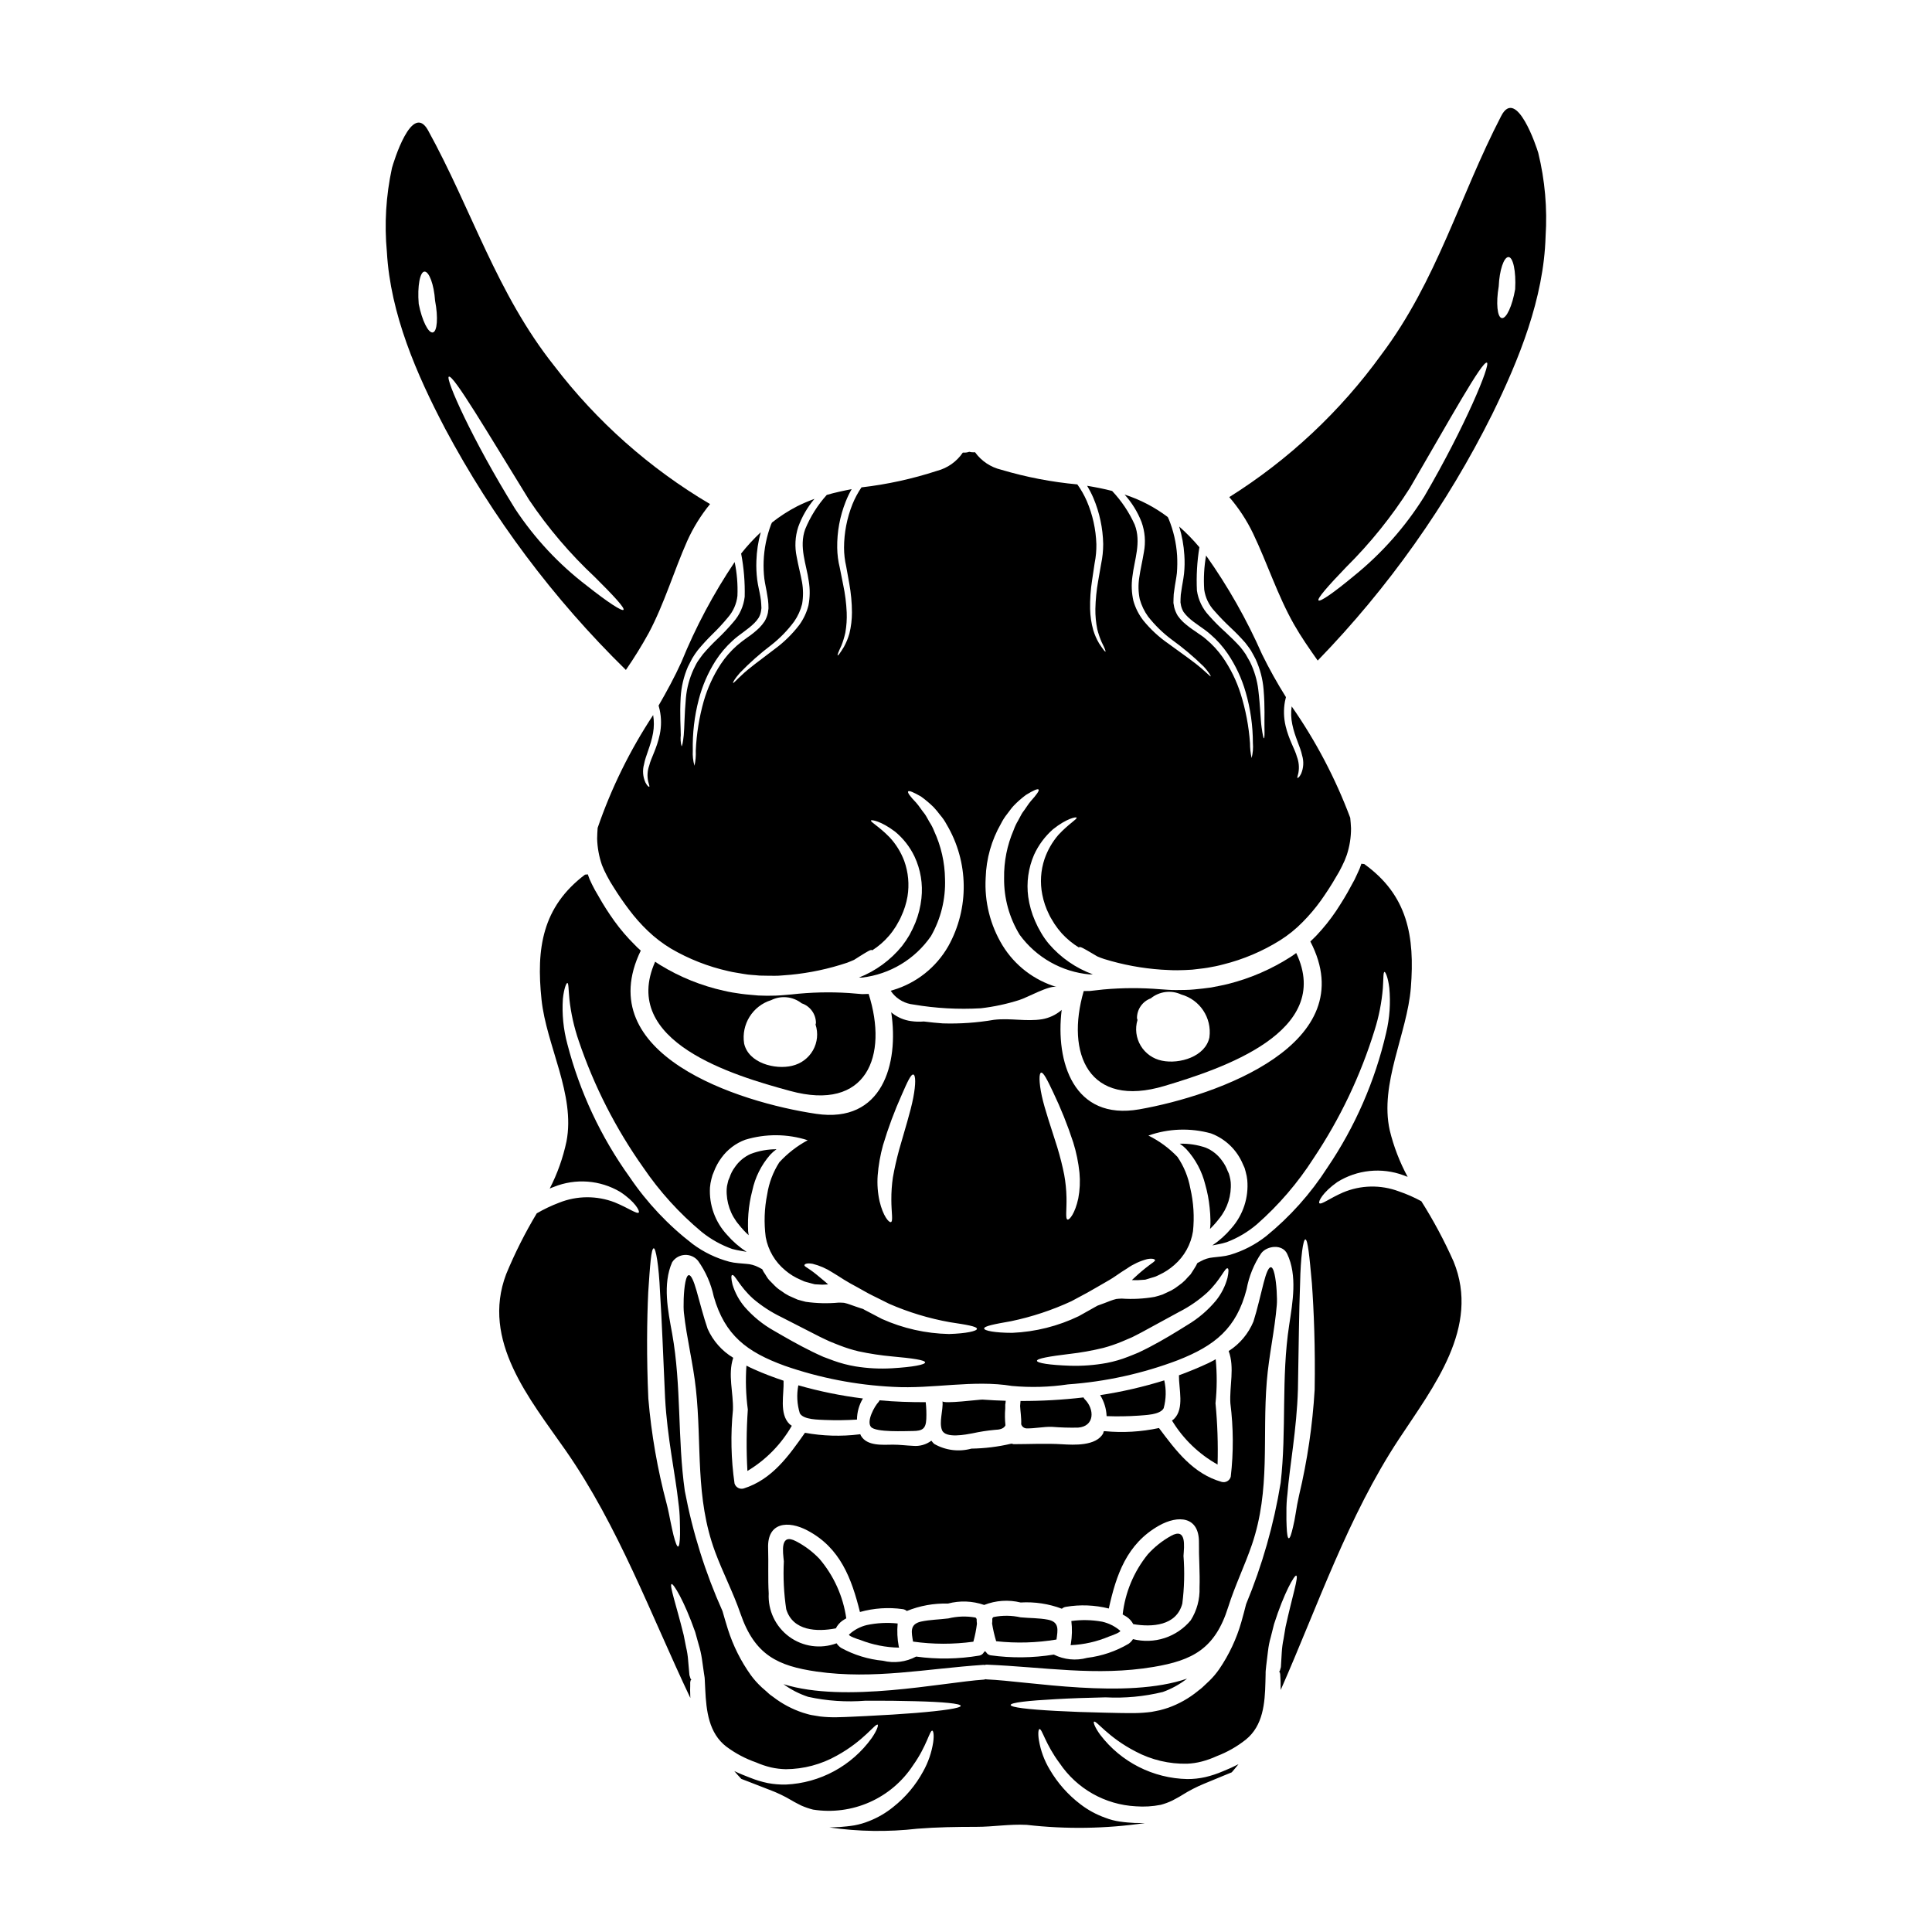 <?xml version="1.0" encoding="UTF-8"?>
<!-- Uploaded to: SVG Repo, www.svgrepo.com, Generator: SVG Repo Mixer Tools -->
<svg fill="#000000" width="800px" height="800px" version="1.1" viewBox="144 144 512 512" xmlns="http://www.w3.org/2000/svg">
 <g>
  <path d="m401.79 523.83c1.887-0.41 3.801-0.711 5.723-0.891 1.473-0.051 2.496-0.316 2.941-1.207v-0.004c-0.16-1.488-0.18-2.992-0.051-4.484v-1.023c0.008-0.152 0.035-0.305 0.078-0.449 0-0.156 0.027-0.316 0.027-0.418 0-0.102 0.023-0.078 0.023-0.133-2.07-0.051-4.121-0.18-6.168-0.316-0.602-0.051-10.5 1.234-10.578 0.422 0.184 2.418-0.973 5.539-0.156 7.641 0.891 2.336 6.43 1.18 8.16 0.863z"/>
  <path d="m414.63 521.44c0.191 0.641 0.773 1.086 1.445 1.102 2.254 0.027 4.465-0.473 6.668-0.418 2.312 0.188 4.637 0.258 6.957 0.207 4.356-0.316 4.488-4.805 1.73-7.562v0.004c-0.121-0.129-0.219-0.281-0.285-0.445-5.551 0.652-11.137 0.965-16.723 0.945 0 0.023 0.023 0.051 0.023 0.078-0.023 0.289-0.051 0.758-0.102 1.23 0.047 1.316 0.363 3.125 0.285 4.859z"/>
  <path d="m445.74 519.16c1.551-0.156 5.699-0.156 6.644-1.969 0.66-2.406 0.715-4.941 0.156-7.379-5.555 1.734-11.234 3.039-16.988 3.914 1.043 1.676 1.633 3.594 1.711 5.566 2.824 0.102 5.656 0.059 8.477-0.133z"/>
  <path d="m342.07 533.82c4.883-2.918 8.934-7.039 11.762-11.973-0.184-0.156-0.395-0.266-0.578-0.422-2.832-2.731-1.445-7.926-1.602-11.523-2.648-0.895-5.25-1.867-7.769-2.992-0.656-0.293-1.367-0.633-2.074-1v0.004c-0.27 3.879-0.145 7.773 0.371 11.629-0.379 5.418-0.414 10.855-0.109 16.277z"/>
  <path d="m368.95 407.16c-5.035-0.32-10.086-0.199-15.098 0.367-1.418 0.105-2.754 0.266-4.254 0.32s-3.098 0.051-4.621-0.027c-1.523-0.156-3.043-0.234-4.566-0.449-1.523-0.211-3.047-0.445-4.57-0.812-5.953-1.316-11.648-3.617-16.852-6.801-0.449-0.266-0.895-0.578-1.367-0.895-9.445 21.215 20.715 30.164 35.758 34.242 20.371 5.566 26.039-9.32 20.816-25.703-0.578 0.023-1.18 0.023-1.707 0.051-1.227-0.082-2.406-0.184-3.539-0.293zm-15.016 19.285c-4.57 1.102-11.578-0.734-12.734-5.902-0.801-5.078 2.254-9.977 7.168-11.496 2.629-1.305 5.777-0.977 8.082 0.84 2.223 0.742 3.738 2.801 3.785 5.144-0.008 0.164-0.047 0.324-0.109 0.477 0.746 2.269 0.5 4.746-0.676 6.828-1.18 2.078-3.176 3.566-5.508 4.098z"/>
  <path d="m354.96 552.45c-4.328-2.285-3.469 2.863-3.231 5.328-0.211 4.238 0 8.484 0.629 12.68 1.762 5.801 8.195 6.039 13.152 5.07l0.004-0.004c0.391-0.773 0.957-1.445 1.652-1.965 0.355-0.246 0.727-0.473 1.105-0.684-0.832-5.824-3.297-11.297-7.117-15.777-1.793-1.879-3.887-3.449-6.195-4.648z"/>
  <path d="m362.65 520.31c2.82 0.109 5.641 0.074 8.457-0.105 0.016-1.969 0.559-3.902 1.574-5.594-5.789-0.719-11.512-1.887-17.117-3.488-0.48 2.461-0.344 5.004 0.391 7.402 0.973 1.785 5.121 1.68 6.695 1.785z"/>
  <path d="m315.92 311.75c4.125-7.746 6.644-16.359 10.188-24.363 1.582-3.519 3.621-6.816 6.062-9.801-16.008-9.449-30.043-21.902-41.328-36.676-15.223-19.164-21.812-41.328-33.395-62.355-4.277-7.742-9.191 8.562-9.586 10.004h0.004c-1.582 7.301-2.035 14.801-1.336 22.234 0.922 16.383 7.871 32.398 15.387 46.703l-0.004 0.004c12.613 23.676 28.789 45.273 47.953 64.043 2.18-3.16 4.203-6.43 6.055-9.793zm-57.223-79.652c-1.18 0.234-2.863-3.148-3.731-7.562-0.395-4.723 0.344-8.562 1.551-8.562s2.496 3.441 2.781 7.695c0.859 4.438 0.578 8.215-0.602 8.43zm50.539 73.508c-0.395 0.449-4.07-1.918-9.637-6.324-7.477-5.699-13.938-12.621-19.113-20.469-11.395-18.379-18.535-34.523-17.539-34.996 1.207-0.551 10 14.387 21.254 32.633 5.027 7.477 10.883 14.352 17.461 20.504 4.992 4.953 7.984 8.207 7.566 8.652z"/>
  <path d="m464.57 464.03c0.129 1.047 0.18 2.152 0.207 3.277v1.207l-0.027 0.211-0.023 0.395-0.055 0.551c0.879-0.855 1.695-1.777 2.445-2.754 2.191-2.703 3.277-6.137 3.039-9.605-0.051-0.535-0.145-1.059-0.285-1.574l-0.207-0.734-0.344-0.734v-0.004c-0.355-0.961-0.852-1.863-1.473-2.68-1.078-1.527-2.57-2.723-4.301-3.438-2.211-0.766-4.543-1.121-6.883-1.051 0.617 0.41 1.191 0.887 1.707 1.422 2.445 2.664 4.18 5.906 5.039 9.422 0.57 1.988 0.957 4.027 1.16 6.09z"/>
  <path d="m486.17 397.5c-5.125 3.305-10.754 5.754-16.668 7.246-1.523 0.395-3.047 0.633-4.543 0.949-1.523 0.234-3.047 0.367-4.57 0.523s-3.098 0.129-4.621 0.156c-1.523 0.027-2.832-0.129-4.25-0.207-5.023-0.418-10.074-0.402-15.098 0.051-1.129 0.129-2.309 0.266-3.543 0.395-0.527 0-1.102 0.027-1.68 0.027-4.805 16.488 1.23 31.211 21.477 25.125 14.957-4.492 44.816-14.258 34.836-35.207-0.445 0.34-0.922 0.652-1.34 0.941zm-21.648 21.344c-1.023 5.199-7.977 7.223-12.594 6.25-2.348-0.469-4.391-1.91-5.625-3.965-1.234-2.051-1.547-4.531-0.855-6.828-0.062-0.152-0.105-0.309-0.137-0.473-0.012-2.344 1.449-4.445 3.652-5.25 2.273-1.867 5.418-2.266 8.086-1.023 4.949 1.383 8.129 6.195 7.465 11.289z"/>
  <path d="m318.54 331c0.105 0.367 0.211 0.762 0.293 1.156 0.453 2.121 0.461 4.309 0.023 6.434-0.789 3.805-2.336 6.273-2.805 8.297h-0.004c-0.488 1.363-0.578 2.836-0.262 4.25 0.207 0.895 0.422 1.258 0.266 1.367-0.078 0.051-0.5-0.156-0.973-1.078h-0.004c-0.711-1.527-0.852-3.262-0.395-4.883 0.395-2.258 1.785-4.883 2.391-8.297 0.273-1.57 0.281-3.176 0.023-4.75-6.144 9.309-11.086 19.355-14.711 29.902-0.055 0.945-0.133 1.867-0.133 2.809h-0.004c0.062 2.406 0.496 4.789 1.289 7.062 0.383 0.969 0.82 1.914 1.312 2.832l0.867 1.574 0.895 1.441c1.258 2.023 2.625 4.019 4.121 5.988 1.496 1.996 3.152 3.867 4.957 5.594 1.871 1.789 3.93 3.363 6.144 4.699 4.727 2.758 9.848 4.769 15.188 5.961 1.363 0.344 2.781 0.5 4.144 0.758 1.363 0.262 2.754 0.266 4.125 0.422 1.34 0.055 2.648 0.027 3.965 0.055 1.316 0.027 2.805-0.184 4.199-0.266v0.004c5.121-0.492 10.172-1.566 15.055-3.203 0.629-0.234 1.23-0.5 1.84-0.758 0.574-0.371 1.102-0.707 1.574-1 1.863-1.152 2.887-1.812 3.176-1.574 0.023 0.027 0 0.051 0.023 0.078h-0.004c1.672-1.059 3.176-2.359 4.465-3.863 0.688-0.801 1.309-1.652 1.867-2.547 0.422-0.812 1.023-1.703 1.367-2.57h-0.004c0.797-1.684 1.363-3.469 1.684-5.305 0.52-3.172 0.223-6.422-0.867-9.445-0.871-2.312-2.184-4.434-3.863-6.246-2.863-2.941-5.144-4.07-4.938-4.465 0.129-0.234 2.625 0.129 6.352 2.941h0.004c2.188 1.801 3.953 4.059 5.172 6.613 1.625 3.461 2.258 7.305 1.832 11.102-0.238 2.207-0.777 4.371-1.602 6.43-0.457 1.105-0.973 2.184-1.547 3.234-0.602 1.031-1.266 2.019-1.996 2.961-3.027 3.719-6.957 6.594-11.414 8.355h0.816-0.004c7.387-0.859 14.047-4.859 18.273-10.98 2.625-4.594 3.914-9.832 3.727-15.121-0.055-4.398-1.039-8.738-2.887-12.734-0.324-0.836-0.738-1.637-1.234-2.383-0.422-0.711-0.789-1.473-1.207-2.074-0.918-1.129-1.574-2.231-2.336-3.074-1.574-1.625-2.34-2.676-2.102-2.969 0.234-0.293 1.418 0.211 3.391 1.344 1.18 0.848 2.293 1.789 3.332 2.805 0.617 0.66 1.195 1.352 1.73 2.074 0.672 0.773 1.254 1.617 1.734 2.523 5.887 9.91 6.059 22.207 0.445 32.273-3.211 5.625-8.469 9.789-14.676 11.633l-0.578 0.18c0.156 0.211 0.316 0.449 0.5 0.684v0.004c1.387 1.672 3.375 2.738 5.539 2.961 5.891 1 11.871 1.332 17.836 0.988 3.449-0.395 6.856-1.125 10.164-2.176 2.047-0.605 8.035-4.019 9.922-3.469-5.973-1.781-11.078-5.703-14.336-11.02-3.273-5.387-4.828-11.641-4.461-17.934 0.152-5.047 1.551-9.98 4.07-14.355 0.457-0.914 1.012-1.777 1.652-2.574 0.605-0.762 1.078-1.496 1.68-2.125v-0.004c1.012-1.055 2.109-2.019 3.281-2.887 1.918-1.18 3.098-1.707 3.332-1.418 0.234 0.293-0.5 1.34-2.023 3.019-0.73 0.84-1.367 1.969-2.254 3.121-0.395 0.605-0.734 1.395-1.156 2.102-0.465 0.773-0.852 1.59-1.152 2.441-1.746 4.031-2.617 8.391-2.547 12.789-0.066 5.297 1.367 10.504 4.133 15.023 4.391 6.004 11.152 9.832 18.562 10.5 0.27-0.023 0.543-0.031 0.816-0.027-4.504-1.645-8.508-4.422-11.633-8.059-0.766-0.91-1.453-1.887-2.051-2.914-0.613-1.023-1.156-2.082-1.625-3.176-0.891-2.035-1.5-4.184-1.809-6.383-0.508-3.789 0.027-7.644 1.547-11.152 1.176-2.578 2.887-4.879 5.012-6.754 3.648-2.914 6.144-3.332 6.25-3.098 0.234 0.395-2.023 1.574-4.805 4.57-1.617 1.875-2.863 4.043-3.676 6.383-1.023 3.043-1.23 6.297-0.602 9.445 0.352 1.824 0.949 3.59 1.781 5.25 0.371 0.867 1.027 1.758 1.445 2.519 0.586 0.887 1.234 1.73 1.945 2.523 1.34 1.457 2.875 2.723 4.566 3.754v-0.105c0.316-0.234 1.344 0.395 3.231 1.496 0.473 0.289 0.996 0.602 1.602 0.945 0.605 0.27 1.23 0.504 1.863 0.707 4.922 1.516 10.008 2.461 15.148 2.812 1.367 0.051 2.832 0.184 4.199 0.156 1.367-0.027 2.625-0.051 3.965-0.156 1.367-0.184 2.731-0.289 4.125-0.523 1.395-0.234 2.727-0.5 4.094-0.871 5.316-1.324 10.391-3.477 15.043-6.379 2.176-1.371 4.188-2.992 5.984-4.832 1.766-1.777 3.387-3.695 4.852-5.731 1.418-2.019 2.754-4.043 3.938-6.117l0.867-1.469 0.816-1.574h-0.004c0.477-0.93 0.891-1.895 1.23-2.883 0.754-2.285 1.137-4.68 1.129-7.086-0.027-0.945-0.133-1.867-0.211-2.781-3.918-10.453-9.129-20.371-15.516-29.523-0.23 1.582-0.176 3.195 0.16 4.758 0.68 3.387 2.148 5.961 2.598 8.215 0.496 1.605 0.402 3.336-0.262 4.883-0.445 0.922-0.867 1.156-0.973 1.102-0.105-0.055 0.055-0.473 0.266-1.367l-0.004 0.004c0.254-1.43 0.117-2.898-0.395-4.254-0.527-1.996-2.125-4.438-3.019-8.219h0.004c-0.492-2.109-0.547-4.297-0.16-6.43 0.078-0.395 0.156-0.758 0.266-1.152-2.305-3.672-4.418-7.457-6.328-11.344-4.055-9.203-9.027-17.973-14.836-26.176-0.531 2.981-0.695 6.012-0.496 9.031 0.297 2.102 1.23 4.062 2.676 5.617 1.34 1.531 2.758 2.996 4.242 4.387 1.379 1.281 2.691 2.629 3.938 4.043 0.551 0.734 1.129 1.445 1.574 2.18 0.445 0.734 0.789 1.469 1.18 2.176 1.176 2.543 1.898 5.269 2.125 8.062 0.395 4.75 0.18 7.926 0.234 9.973s0 2.945-0.133 2.969c-0.133 0.023-0.34-0.867-0.629-2.914-0.293-2.047-0.316-5.301-0.867-9.871h0.004c-0.312-2.598-1.059-5.125-2.207-7.477-0.367-0.656-0.758-1.34-1.152-2.023-0.449-0.672-0.93-1.32-1.445-1.941-1.129-1.258-2.418-2.523-3.859-3.859v-0.004c-1.578-1.402-3.07-2.898-4.465-4.484-1.695-1.828-2.793-4.129-3.148-6.594-0.184-3.836 0.035-7.68 0.656-11.469-1.641-1.965-3.434-3.797-5.356-5.488 0.75 2.457 1.211 4.996 1.367 7.562 0.117 1.645 0.09 3.297-0.082 4.934-0.184 1.652-0.527 3.098-0.707 4.539-0.133 0.684-0.203 1.379-0.211 2.074 0 0.344-0.023 0.684-0.023 1l0.156 0.895c0.137 0.57 0.355 1.117 0.652 1.625 0.352 0.492 0.746 0.949 1.184 1.367 1.758 1.707 4.07 2.891 5.934 4.57v-0.004c1.754 1.504 3.297 3.234 4.594 5.144 2.113 3.125 3.719 6.562 4.754 10.188 1.27 4.379 1.914 8.91 1.914 13.469 0.113 1.344 0 2.691-0.34 3.996-0.285-1.312-0.426-2.648-0.422-3.992-0.32-4.438-1.156-8.824-2.492-13.07-1.086-3.445-2.688-6.703-4.754-9.664-1.246-1.77-2.719-3.371-4.383-4.762-0.84-0.789-1.863-1.34-2.863-2.098-1.141-0.734-2.219-1.559-3.227-2.469-0.539-0.508-1.023-1.07-1.445-1.68-0.41-0.688-0.723-1.434-0.922-2.207l-0.207-1.18c0-0.395 0.027-0.789 0.027-1.18v-0.004c0.004-0.766 0.07-1.531 0.211-2.281 0.184-1.496 0.523-3.019 0.68-4.465 0.121-1.539 0.141-3.082 0.055-4.621-0.215-3.332-0.969-6.606-2.231-9.699-0.098-0.156-0.176-0.324-0.238-0.5-3.453-2.613-7.324-4.629-11.445-5.957 1.922 2.133 3.441 4.594 4.488 7.269 0.914 2.547 1.133 5.293 0.629 7.953-0.395 2.445-0.945 4.648-1.23 6.75-0.305 1.91-0.262 3.856 0.129 5.746 0.457 1.652 1.203 3.211 2.203 4.598 1.805 2.301 3.906 4.356 6.25 6.102 2.984 2.148 5.801 4.516 8.426 7.086 1.574 1.68 1.996 2.625 1.918 2.676-0.078 0.051-0.758-0.652-2.441-2.125-1.68-1.473-4.555-3.488-8.742-6.535-2.527-1.742-4.789-3.836-6.719-6.223-1.172-1.527-2.047-3.266-2.574-5.117-0.484-2.117-0.574-4.309-0.266-6.457 0.5-4.356 2.418-9.086 0.605-13.758-1.48-3.289-3.504-6.309-5.984-8.926-2.203-0.578-4.41-0.996-6.617-1.367 0.621 1.039 1.176 2.121 1.656 3.234 1.633 3.863 2.516 8.004 2.598 12.199 0 1.781-0.184 3.559-0.551 5.301-0.266 1.602-0.527 3.102-0.789 4.519-0.434 2.438-0.68 4.902-0.734 7.375-0.023 1.801 0.145 3.594 0.5 5.359 0.289 1.168 0.676 2.309 1.152 3.41 0.844 1.68 1.129 2.469 1.023 2.547-0.105 0.078-0.629-0.551-1.703-2.203-0.645-1.09-1.156-2.254-1.523-3.469-0.516-1.828-0.797-3.715-0.844-5.617-0.051-2.555 0.129-5.113 0.527-7.637 0.207-1.445 0.445-2.941 0.68-4.57h0.004c0.324-1.641 0.477-3.312 0.449-4.988-0.129-3.941-0.992-7.824-2.547-11.445-0.676-1.547-1.512-3.016-2.496-4.383-6.832-0.629-13.59-1.93-20.164-3.887-2.805-0.66-5.273-2.312-6.957-4.648-0.07-0.004-0.145 0.008-0.211 0.027-0.441 0.027-0.883-0.02-1.312-0.133-0.469 0.168-0.973 0.242-1.473 0.211h-0.234c-1.613 2.383-4.039 4.102-6.824 4.832-6.512 2.129-13.223 3.598-20.031 4.383-0.953 1.398-1.754 2.894-2.391 4.465-1.461 3.664-2.219 7.574-2.231 11.523 0.004 1.68 0.199 3.352 0.578 4.988 0.289 1.602 0.551 3.098 0.812 4.519v-0.004c0.457 2.523 0.695 5.078 0.707 7.641 0 1.895-0.227 3.781-0.68 5.617-0.348 1.223-0.832 2.406-1.445 3.519-1.023 1.68-1.523 2.336-1.652 2.254-0.129-0.078 0.184-0.891 0.973-2.57 0.441-1.117 0.793-2.266 1.051-3.438 0.312-1.77 0.434-3.566 0.363-5.359-0.109-2.481-0.426-4.945-0.941-7.375-0.293-1.418-0.578-2.914-0.895-4.492-0.43-1.727-0.656-3.496-0.68-5.273-0.062-4.195 0.703-8.363 2.254-12.262 0.445-1.129 0.973-2.227 1.574-3.281-2.203 0.422-4.41 0.895-6.59 1.523-2.414 2.676-4.348 5.75-5.723 9.086-1.703 4.723 0.344 9.398 0.945 13.758v-0.004c0.355 2.133 0.332 4.309-0.078 6.434-0.473 1.871-1.305 3.637-2.441 5.199-1.863 2.434-4.066 4.59-6.539 6.402-4.121 3.125-6.953 5.199-8.586 6.773-1.652 1.496-2.258 2.281-2.391 2.18-0.129-0.102 0.316-1 1.84-2.731h0.004c2.559-2.637 5.312-5.078 8.242-7.297 2.305-1.805 4.356-3.914 6.094-6.269 0.977-1.406 1.691-2.981 2.098-4.644 0.32-1.906 0.312-3.852-0.023-5.75-0.371-2.074-0.973-4.277-1.418-6.719-0.562-2.644-0.422-5.387 0.418-7.957 0.98-2.699 2.434-5.207 4.289-7.406-1.566 0.566-3.102 1.223-4.594 1.969-2.356 1.219-4.586 2.66-6.668 4.305-0.078 0.18-0.156 0.34-0.234 0.496-1.176 3.121-1.844 6.41-1.969 9.742-0.059 1.543 0 3.086 0.18 4.621 0.184 1.445 0.578 2.969 0.789 4.465 0.148 0.75 0.246 1.516 0.285 2.281 0 0.371 0.027 0.762 0.027 1.156l-0.156 1.18c-0.168 0.789-0.461 1.543-0.871 2.234-0.414 0.621-0.887 1.203-1.414 1.73-0.977 0.941-2.027 1.793-3.152 2.547-0.973 0.676-1.91 1.406-2.809 2.18-1.621 1.438-3.051 3.078-4.25 4.883-1.973 3.016-3.484 6.309-4.492 9.77-1.215 4.293-1.926 8.715-2.125 13.176 0.062 1.34-0.055 2.684-0.344 3.992-0.375-1.305-0.523-2.664-0.445-4.019-0.105-4.559 0.426-9.109 1.578-13.52 0.938-3.641 2.445-7.113 4.461-10.289 1.25-1.945 2.754-3.723 4.465-5.277 1.812-1.707 4.094-2.969 5.824-4.723 0.426-0.422 0.805-0.887 1.129-1.391 0.297-0.512 0.504-1.07 0.605-1.652l0.129-0.895c0-0.316-0.027-0.656-0.051-1h0.004c-0.031-0.695-0.113-1.387-0.238-2.074-0.234-1.418-0.629-2.863-0.844-4.516h0.004c-0.203-1.637-0.273-3.285-0.211-4.934 0.082-2.566 0.469-5.113 1.152-7.59-1.867 1.75-3.606 3.637-5.195 5.644 0.723 3.773 1.039 7.609 0.945 11.449-0.285 2.473-1.32 4.801-2.969 6.668-1.359 1.609-2.809 3.141-4.34 4.59-1.32 1.254-2.574 2.578-3.75 3.965-0.5 0.684-1 1.316-1.422 1.969s-0.73 1.391-1.074 2.047v-0.004c-1.098 2.391-1.781 4.945-2.023 7.562-0.418 4.566-0.367 7.824-0.574 9.895-0.207 2.07-0.449 2.918-0.578 2.918-0.25-0.961-0.32-1.957-0.211-2.941 0-2.074-0.293-5.25-0.027-10.004 0.164-2.797 0.812-5.539 1.918-8.113 0.367-0.707 0.734-1.441 1.129-2.203 0.457-0.766 0.953-1.5 1.496-2.203 1.207-1.457 2.484-2.852 3.832-4.176 1.469-1.418 2.852-2.914 4.148-4.488 1.402-1.598 2.281-3.586 2.519-5.699 0.129-3.012-0.117-6.027-0.734-8.98-5.602 8.336-10.332 17.223-14.121 26.52-1.762 3.887-3.836 7.715-6.043 11.527z"/>
  <path d="m342.33 470.8-0.055-0.395-0.023-0.207v-0.367l-0.027-0.844c-0.027-1.129 0.027-2.231 0.105-3.305 0.156-2.059 0.496-4.098 1.023-6.094 0.742-3.551 2.387-6.852 4.777-9.582 0.5-0.539 1.055-1.023 1.652-1.441-2.328-0.008-4.641 0.41-6.824 1.23-1.715 0.762-3.18 1.988-4.227 3.543-0.613 0.824-1.086 1.75-1.395 2.731l-0.316 0.73-0.184 0.762v0.004c-0.145 0.504-0.23 1.023-0.258 1.547-0.152 3.481 1.027 6.891 3.305 9.527 0.766 0.973 1.609 1.879 2.523 2.711z"/>
  <path d="m466.67 532.12c0.156-5.422-0.027-10.852-0.551-16.25 0.41-3.875 0.426-7.777 0.055-11.656-0.711 0.395-1.395 0.758-2.051 1.074-2.496 1.152-5.066 2.231-7.691 3.176-0.055 3.625 1.496 8.77-1.285 11.551-0.156 0.184-0.395 0.289-0.551 0.445l-0.004 0.004c2.949 4.863 7.113 8.879 12.078 11.656z"/>
  <path d="m385.96 523.23c2.469-0.027 3.391-0.578 3.519-3.148 0.066-1.496 0.016-2.996-0.156-4.488-4.07 0-8.164-0.105-12.234-0.5-0.062 0.164-0.152 0.312-0.262 0.445-1.074 1.129-3.254 5.07-2.023 6.594 1.23 1.523 9.242 1.098 11.156 1.098z"/>
  <path d="m478.88 483.95c-0.895 3.441-1.629 6.879-2.703 10.266-1.336 3.219-3.625 5.949-6.566 7.824 1.629 4.41 0.184 9.266 0.449 13.836 0.82 6.465 0.855 13.004 0.102 19.48-0.289 1.039-1.367 1.648-2.41 1.363-7.59-2.152-12.102-8.266-16.617-14.281v0.004c-4.719 1.012-9.562 1.293-14.363 0.836-0.105 0-0.156 0.027-0.266 0.027-0.051 0.129-0.102 0.418-0.156 0.551-1.863 3.414-7.797 3.07-10.895 2.887-4.199-0.262-8.848-0.023-12.812-0.023-0.234 0-0.473-0.211-0.758-0.105-3.43 0.801-6.934 1.23-10.453 1.285-3.324 0.918-6.879 0.465-9.871-1.258-0.273-0.258-0.52-0.539-0.734-0.844-1.395 1.043-3.125 1.531-4.859 1.367-1.758-0.078-3.516-0.316-5.301-0.316-2.781 0.027-6.879 0.422-8.504-2.363v0.004c-0.074-0.137-0.137-0.277-0.188-0.422-0.082 0.031-0.172 0.051-0.262 0.051-4.789 0.59-9.641 0.449-14.387-0.418-4.328 6.144-8.691 12.363-16.223 14.754-1.035 0.305-2.125-0.281-2.441-1.312-0.93-6.453-1.07-12.992-0.422-19.48 0.156-4.57-1.418-9.375 0.078-13.84v0.004c-2.984-1.797-5.348-4.461-6.773-7.641-1.152-3.332-1.996-6.769-2.969-10.188-3.07-10.789-3.672 2.918-3.332 5.902 0.734 6.773 2.445 13.383 3.176 20.191 1.629 14.883-0.262 28.695 5.094 43.16 2.051 5.543 4.805 10.793 6.723 16.383 3.777 10.973 9.871 13.863 20.215 15.352 15.121 2.152 29.164-0.789 44.188-1.785v-0.004c0.086 0.008 0.176 0.023 0.258 0.051 0.188-0.059 0.383-0.094 0.578-0.102 15.043 0.602 29.125 3.148 44.238 0.602 10.293-1.73 16.305-4.777 19.77-15.859 1.781-5.644 4.383-10.973 6.297-16.562 4.961-14.598 2.703-28.34 3.938-43.297 0.551-6.801 2.102-13.469 2.652-20.242 0.27-2.996-0.703-16.703-3.488-5.836zm-19.32 89.445c-1.82 2.191-4.223 3.824-6.934 4.707-2.707 0.883-5.613 0.98-8.375 0.285-0.297 0.484-0.691 0.902-1.156 1.23-3.371 1.988-7.113 3.254-10.996 3.731-2.949 0.809-6.094 0.5-8.824-0.867-5.559 0.902-11.223 0.965-16.801 0.184-0.492-0.094-0.918-0.402-1.156-0.84-0.105-0.051-0.184-0.18-0.289-0.262-0.098 0.117-0.203 0.23-0.312 0.34-0.25 0.434-0.668 0.738-1.16 0.84-5.543 0.941-11.199 1.031-16.773 0.266-2.695 1.441-5.828 1.836-8.797 1.102-3.894-0.371-7.672-1.531-11.102-3.414-0.473-0.32-0.871-0.73-1.184-1.207-4.211 1.57-8.934 0.914-12.555-1.746-3.625-2.664-5.664-6.969-5.43-11.457-0.234-3.938-0.027-7.981-0.156-11.973-0.266-6.957 5.328-7.43 10.422-4.723 8.715 4.598 11.711 12.762 13.914 21.609v-0.004c3.688-1.035 7.551-1.293 11.344-0.758 0.398 0.055 0.773 0.227 1.074 0.492 3.457-1.402 7.168-2.07 10.895-1.965 3.168-0.84 6.516-0.711 9.609 0.363 3.074-1.211 6.453-1.438 9.664-0.652 3.715-0.223 7.438 0.34 10.922 1.652 0.301-0.27 0.676-0.441 1.074-0.5 3.777-0.641 7.648-0.488 11.367 0.445 1.969-8.922 4.754-17.141 13.312-21.973 5.043-2.836 10.629-2.496 10.578 4.438-0.051 3.992 0.293 8.035 0.156 11.996v0.004c0.113 3.055-0.699 6.07-2.332 8.656z"/>
  <path d="m457.64 556.33c0.156-2.496 0.891-7.668-3.363-5.277h0.004c-2.285 1.273-4.344 2.914-6.094 4.856-3.699 4.57-6.012 10.098-6.668 15.938 0.371 0.207 0.734 0.418 1.102 0.652v0.004c0.715 0.492 1.301 1.148 1.707 1.914 4.988 0.844 11.414 0.449 12.988-5.406h0.004c0.539-4.203 0.645-8.453 0.32-12.68z"/>
  <path d="m520.67 462.34c-1.918-1.043-3.918-1.922-5.984-2.625-4.797-1.793-10.094-1.684-14.809 0.316-3.543 1.547-5.801 3.363-6.25 2.805-0.316-0.395 0.871-2.832 4.754-5.566 5.258-3.289 11.746-3.957 17.562-1.809 0.367 0.129 0.734 0.289 1.102 0.422-2.109-3.891-3.707-8.039-4.75-12.34-2.754-12.391 4.621-25.586 5.594-37.785 1.074-13.574-0.816-24.52-12.367-32.789v-0.004c-0.246 0-0.496-0.023-0.738-0.078-0.277 0.895-0.629 1.762-1.051 2.598l-0.758 1.625-0.922 1.68c-1.152 2.207-2.519 4.414-3.988 6.644-1.547 2.293-3.281 4.457-5.18 6.469-0.5 0.523-1.051 1.051-1.629 1.602 14.098 27.117-24.68 40.848-45.312 44.477-17.461 3.07-22.289-12.629-20.586-26.371h0.004c-0.055 0.07-0.113 0.133-0.184 0.184-1.441 1.195-3.168 1.992-5.012 2.312-4.227 0.68-8.402-0.367-12.762 0.156-4.481 0.77-9.027 1.086-13.57 0.945-1.574-0.129-3.281-0.266-5.016-0.5-1.121 0.094-2.25 0.059-3.363-0.102-1.852-0.246-3.602-0.992-5.062-2.152l-0.211-0.211c2.074 13.734-2.34 29.52-19.871 26.938-20.715-3.07-59.859-15.742-46.496-43.266h-0.004c-0.57-0.488-1.113-1.008-1.625-1.551-1.969-1.945-3.769-4.051-5.387-6.297-1.512-2.102-2.906-4.285-4.172-6.539l-0.973-1.676-0.816-1.574h0.004c-0.43-0.828-0.789-1.688-1.074-2.57-0.242 0.047-0.492 0.074-0.738 0.078-11.344 8.586-12.945 19.586-11.523 33.105 1.281 12.203 9.027 25.191 6.613 37.621-0.922 4.332-2.41 8.527-4.438 12.469 0.371-0.156 0.707-0.316 1.102-0.445 5.754-2.32 12.258-1.824 17.59 1.34 3.969 2.625 5.199 5.043 4.914 5.438-0.422 0.551-2.731-1.18-6.328-2.652v-0.004c-4.769-1.855-10.062-1.828-14.809 0.078-2.043 0.773-4.016 1.715-5.906 2.812-3.098 5.164-5.809 10.551-8.109 16.117-6.691 17.645 6.277 33.105 15.742 46.68 13.992 20.074 22.605 43.605 33.062 65.633-0.027-0.707-0.051-1.395-0.051-2.074s0.051-1.418 0.023-2.125l0.133-0.527 0.18-0.102-0.207-0.234-0.316-1c-0.133-1.34-0.234-2.652-0.344-3.914h0.004c-0.09-1.184-0.273-2.359-0.551-3.516-0.207-1.105-0.422-2.152-0.629-3.18-2.023-8.164-3.859-13.285-3.203-13.52 0.473-0.18 3.309 4.359 6.25 12.711 0.289 1.074 0.605 2.203 0.945 3.387v-0.004c0.367 1.211 0.648 2.449 0.836 3.703 0.184 1.258 0.371 2.547 0.551 3.887l0.156 0.996 0.027 0.266 0.027 0.445 0.023 0.5c0.027 0.707 0.078 1.395 0.105 2.102 0.266 5.59 0.918 11.523 5.621 15.121l0.004-0.004c2.379 1.773 5.019 3.172 7.82 4.148 1.289 0.562 2.625 1.012 3.992 1.34 1.285 0.285 2.594 0.445 3.91 0.473 4.738-0.031 9.395-1.27 13.52-3.598 7.273-3.992 10.234-8.66 10.844-8.191 0.18 0.156-0.156 1.445-1.602 3.543-5.301 7.371-13.688 11.91-22.762 12.316-1.602 0.031-3.203-0.098-4.777-0.395-1.605-0.336-3.18-0.812-4.699-1.422-1.34-0.523-2.754-1.074-4.176-1.754 0.605 0.707 1.234 1.418 1.867 2.07 0.758 0.293 1.551 0.605 2.391 0.922 1.547 0.602 3.254 1.258 5.066 1.969l-0.004-0.004c2.023 0.75 3.973 1.684 5.828 2.785 0.996 0.605 1.812 0.973 2.652 1.418v-0.004c0.996 0.434 2.019 0.785 3.07 1.051 5.082 0.805 10.289 0.121 14.996-1.965 4.703-2.086 8.703-5.488 11.52-9.793 3.676-5.172 4.383-9.27 5.094-9.164 0.266 0.078 0.5 1.102 0.234 3.019h0.004c-0.414 2.738-1.32 5.383-2.676 7.797-1.973 3.637-4.66 6.832-7.906 9.398-1.934 1.578-4.106 2.844-6.43 3.754-1.254 0.508-2.555 0.883-3.887 1.129-1.422 0.234-2.68 0.34-3.914 0.445-0.895 0.051-1.785 0.078-2.68 0.105l0.004 0.004c7.707 1.109 15.523 1.223 23.262 0.336 5.199-0.418 10.422-0.496 15.648-0.496 4.566 0 8.715-0.762 13.336-0.527 10.426 1.195 20.961 1.039 31.344-0.473-0.895 0-1.785-0.023-2.676-0.023-1.262-0.078-2.523-0.156-3.938-0.371l0.004 0.004c-1.34-0.188-2.656-0.531-3.914-1.023-2.359-0.84-4.574-2.043-6.562-3.57-3.289-2.5-6.055-5.625-8.137-9.191-1.43-2.371-2.398-4.988-2.863-7.719-0.316-1.914-0.129-2.941 0.129-3.019 0.707-0.129 1.551 3.969 5.356 9.055h0.004c4.555 6.758 12.023 10.984 20.164 11.414 2.219 0.172 4.453 0.039 6.641-0.395 1.047-0.281 2.066-0.66 3.043-1.125 0.84-0.477 1.652-0.844 2.625-1.473h0.004c1.828-1.148 3.754-2.141 5.75-2.969 1.781-0.73 3.492-1.445 5.016-2.074 0.84-0.34 1.602-0.652 2.363-0.969 0.602-0.711 1.207-1.422 1.785-2.152h-0.004c-1.332 0.691-2.699 1.312-4.098 1.863-1.508 0.652-3.07 1.172-4.672 1.551-1.559 0.352-3.152 0.527-4.754 0.523-9.082-0.176-17.59-4.488-23.098-11.711-1.496-2.047-1.867-3.305-1.68-3.492 0.602-0.445 3.676 4.121 11.051 7.902v0.004c4.191 2.219 8.883 3.332 13.625 3.227 1.312-0.051 2.613-0.246 3.887-0.578 1.359-0.355 2.684-0.828 3.961-1.418 2.781-1.059 5.387-2.535 7.719-4.387 4.594-3.699 5.066-9.66 5.199-15.254 0.027-0.707 0.027-1.391 0.051-2.102v-0.496l0.027-0.449 0.027-0.262 0.102-1c0.156-1.34 0.316-2.652 0.473-3.914l0.004 0.008c0.137-1.25 0.383-2.488 0.734-3.699 0.289-1.18 0.578-2.34 0.867-3.441 2.68-8.398 5.406-13.02 5.879-12.863 0.684 0.234-1.023 5.379-2.832 13.625-0.184 0.996-0.344 2.07-0.527 3.176v0.004c-0.246 1.156-0.402 2.332-0.473 3.516-0.078 1.285-0.156 2.574-0.234 3.938l-0.289 1.023-0.207 0.207 0.207 0.133 0.105 0.496c0.023 0.711 0.102 1.422 0.102 2.129s0.027 1.367 0.027 2.074c9.84-22.316 17.855-46.051 31.324-66.477 9.109-13.836 21.648-29.641 14.488-47.098-2.457-5.516-5.305-10.844-8.531-15.949zm-100.76-34.078c0.602-0.129 1.625 1.891 3.176 5.172 2.066 4.316 3.848 8.762 5.332 13.312 0.816 2.617 1.371 5.309 1.652 8.035 0.215 2.277 0.109 4.574-0.316 6.824-0.867 3.992-2.34 5.723-2.832 5.594-0.656-0.133-0.211-2.602-0.293-5.902v-0.004c-0.043-1.996-0.246-3.992-0.602-5.957-0.445-2.258-1.051-4.699-1.84-7.301-1.602-5.144-3.305-9.945-4.098-13.598-0.789-3.656-0.758-6.043-0.18-6.176zm-7.981 65.871c5.523-1.148 10.895-2.93 16.016-5.301 1.445-0.789 2.887-1.551 4.25-2.285 1.367-0.734 2.731-1.598 4.019-2.305 1.367-0.789 2.414-1.367 3.492-2.129 1.078-0.762 2.102-1.418 3.07-2.019l-0.004-0.004c1.574-1.09 3.324-1.898 5.172-2.391 1.367-0.293 2.074-0.027 2.152 0.234 0.078 0.266-0.629 0.68-1.574 1.391h0.004c-1.348 1.012-2.637 2.098-3.859 3.254-0.234 0.211-0.473 0.449-0.711 0.656 0.477 0 0.949 0.051 1.523 0.027s1.316-0.078 2.023-0.133c0.551-0.156 1.129-0.34 1.73-0.523 0.344-0.105 0.684-0.184 1.023-0.316 0.34-0.129 0.656-0.316 1-0.473v0.004c1.43-0.664 2.754-1.531 3.934-2.574 2.664-2.301 4.422-5.473 4.965-8.949 0.398-3.805 0.16-7.644-0.707-11.367-0.539-2.996-1.699-5.84-3.414-8.352-2.215-2.316-4.82-4.227-7.695-5.644 5.336-1.879 11.117-2.082 16.566-0.578 3.844 1.434 6.918 4.402 8.484 8.191l0.445 0.973c0.184 0.602 0.184 0.68 0.293 1.047h-0.004c0.203 0.703 0.344 1.426 0.418 2.152 0.41 4.637-1.098 9.238-4.172 12.734-1.473 1.766-3.188 3.312-5.094 4.598 0.602-0.105 1.18-0.211 1.781-0.344l0.945-0.211 1.105-0.316c2.91-1.105 5.609-2.703 7.981-4.723 5.797-5.098 10.848-10.98 15.012-17.484 7.019-10.484 12.477-21.938 16.195-34 1.137-3.598 1.867-7.316 2.18-11.078 0.18-2.703 0.078-4.305 0.445-4.328 0.234 0 0.918 1.395 1.258 4.203h0.004c0.379 4.008 0.098 8.051-0.84 11.969-2.949 12.77-8.234 24.883-15.594 35.73-4.414 6.867-9.891 12.992-16.223 18.141-2.848 2.234-6.09 3.91-9.559 4.938l-1.129 0.266c-0.422 0.051-0.844 0.129-1.258 0.184l-2.129 0.234h-0.004c-1.125 0.105-2.215 0.445-3.199 0.996l-0.914 0.488c-0.023 0.051-0.051 0.078-0.078 0.129-0.188 0.41-0.406 0.805-0.656 1.184-0.34 0.527-0.68 1.102-1.074 1.68-0.473 0.5-0.973 1-1.445 1.551-0.52 0.527-1.094 1.004-1.707 1.418-0.617 0.492-1.273 0.934-1.969 1.309-0.758 0.344-1.523 0.711-2.309 1.078-0.707 0.266-1.391 0.422-2.125 0.629h-0.004c-2.875 0.5-5.805 0.648-8.719 0.445-0.602 0-0.969 0.078-1.418 0.105h0.004c-0.547 0.133-1.082 0.301-1.602 0.5-0.969 0.395-1.914 0.734-2.781 1.051-0.207 0.078-0.395 0.129-0.574 0.207-0.18 0.078-0.266 0.156-0.422 0.234-1.473 0.84-2.969 1.68-4.543 2.547v0.004c-5.519 2.66-11.523 4.168-17.645 4.43-4.648 0-7.457-0.578-7.457-1.152 0-0.645 2.781-1.168 7.117-1.93zm57.363-11.48c-0.586 2.191-1.621 4.238-3.043 6.008-2.137 2.57-4.695 4.754-7.566 6.461-3.07 1.918-6.297 3.914-10.105 5.902-0.973 0.473-1.918 0.996-2.867 1.418-0.949 0.422-1.836 0.734-2.727 1.102h0.004c-1.836 0.723-3.734 1.277-5.672 1.652-3.211 0.59-6.477 0.836-9.742 0.738-5.434-0.184-8.742-0.707-8.766-1.312-0.023-0.602 3.356-1.18 8.609-1.816v0.004c3.023-0.344 6.023-0.879 8.98-1.602 1.68-0.449 3.328-1.012 4.934-1.68l2.703-1.156c0.871-0.422 1.68-0.867 2.551-1.312 3.57-1.945 6.953-3.781 10.027-5.465v0.004c2.644-1.355 5.098-3.051 7.297-5.043 3.621-3.414 4.723-6.719 5.438-6.43 0.285 0.094 0.285 0.953-0.055 2.527zm-91.285-35.172c1.375-4.594 3.051-9.094 5.016-13.469 1.445-3.309 2.391-5.383 3.019-5.25 0.629 0.133 0.684 2.492-0.023 6.168-0.707 3.676-2.258 8.504-3.731 13.734-0.707 2.598-1.258 5.066-1.652 7.297h-0.004c-0.293 1.988-0.43 4-0.418 6.012 0 3.309 0.523 5.75-0.133 5.902-0.523 0.129-2.047-1.574-2.992-5.539-0.492-2.231-0.66-4.519-0.5-6.801 0.211-2.727 0.688-5.422 1.418-8.055zm-67.129 8.48c-7.648-10.645-13.254-22.617-16.531-35.309-1.047-3.891-1.445-7.926-1.18-11.949 0.293-2.781 0.918-4.203 1.18-4.203 0.344 0 0.293 1.629 0.551 4.305v0.004c0.414 3.754 1.238 7.449 2.469 11.02 4.043 11.953 9.797 23.254 17.09 33.551 4.344 6.391 9.559 12.141 15.492 17.09 2.422 1.949 5.156 3.477 8.086 4.519l1.105 0.262 0.941 0.184c0.633 0.105 1.207 0.207 1.785 0.316v-0.004c-1.93-1.238-3.672-2.75-5.172-4.484-3.172-3.402-4.816-7.953-4.543-12.598 0.062-0.734 0.188-1.465 0.371-2.18 0.102-0.367 0.102-0.445 0.289-1.051l0.395-0.969h-0.004c0.492-1.305 1.164-2.535 1.996-3.652 1.582-2.176 3.769-3.832 6.289-4.766 5.41-1.641 11.188-1.598 16.566 0.129-2.82 1.512-5.367 3.492-7.531 5.852-1.645 2.566-2.738 5.445-3.203 8.457-0.758 3.742-0.891 7.582-0.395 11.367 0.633 3.461 2.473 6.586 5.195 8.82 1.203 1.023 2.559 1.855 4.019 2.469 0.344 0.156 0.656 0.316 0.996 0.449 0.34 0.133 0.684 0.18 1.027 0.289 0.602 0.156 1.18 0.344 1.758 0.473 0.707 0.055 1.363 0.078 2.019 0.105 0.578 0 1.051-0.078 1.523-0.078-0.234-0.234-0.5-0.445-0.734-0.656-1.652-1.391-3.07-2.574-3.938-3.148-0.945-0.684-1.734-1.023-1.602-1.34 0.133-0.316 0.758-0.551 2.125-0.316v-0.004c1.855 0.457 3.617 1.219 5.223 2.258 1 0.578 2.051 1.285 3.148 1.969 1.098 0.68 2.152 1.262 3.519 1.996 1.367 0.73 2.676 1.551 4.094 2.231 1.418 0.68 2.836 1.422 4.328 2.152 5.168 2.254 10.586 3.894 16.137 4.883 4.328 0.656 7.141 1.102 7.141 1.758 0 0.578-2.781 1.23-7.402 1.367-6.133-0.125-12.176-1.48-17.773-3.988-1.574-0.816-3.121-1.629-4.617-2.418l-0.395-0.234c-0.211-0.051-0.395-0.129-0.605-0.184-0.867-0.289-1.812-0.602-2.809-0.969l-0.004-0.004c-0.527-0.195-1.07-0.355-1.625-0.473-0.422 0-0.789-0.078-1.395-0.055-2.91 0.273-5.844 0.203-8.742-0.207-0.73-0.207-1.418-0.344-2.152-0.578-0.789-0.367-1.547-0.707-2.309-1.023-0.707-0.355-1.375-0.777-1.996-1.262-0.641-0.391-1.23-0.859-1.758-1.391-0.496-0.496-0.996-0.996-1.469-1.496-0.473-0.5-0.789-1.129-1.129-1.652h-0.004c-0.27-0.359-0.496-0.75-0.68-1.16-0.02-0.035-0.047-0.07-0.078-0.102l-0.945-0.5c-1-0.523-2.102-0.828-3.231-0.895-0.68-0.078-1.391-0.129-2.125-0.184l-1.258-0.152-1.156-0.238-0.004-0.004c-3.484-0.938-6.762-2.519-9.66-4.672-6.481-4.977-12.121-10.961-16.707-17.727zm78.289 49.094c-0.027 0.602-3.281 1.23-8.742 1.551-3.258 0.191-6.523 0.023-9.742-0.5-1.949-0.328-3.863-0.828-5.723-1.496-0.891-0.34-1.812-0.684-2.754-1.027-0.945-0.395-1.918-0.891-2.891-1.34-3.856-1.891-7.141-3.805-10.266-5.617v0.004c-2.906-1.637-5.508-3.762-7.699-6.273-1.469-1.738-2.57-3.758-3.227-5.938-0.371-1.547-0.395-2.414-0.105-2.519 0.707-0.289 1.891 2.992 5.594 6.297h-0.004c2.262 1.918 4.758 3.543 7.43 4.832l10.164 5.199c0.895 0.418 1.703 0.84 2.598 1.23 0.895 0.395 1.84 0.734 2.754 1.102 1.617 0.633 3.273 1.148 4.961 1.551 2.973 0.637 5.981 1.094 9.008 1.367 5.281 0.477 8.645 0.949 8.645 1.578zm-65.477 48.805c-0.293 0-0.707-1.078-1.207-3.019-0.234-0.973-0.5-2.18-0.789-3.598-0.289-1.418-0.578-3.019-1.023-4.723v0.004c-2.434-9.133-4.059-18.465-4.856-27.879-0.5-10.977-0.371-20.93-0.027-28.199 0.473-7.195 0.789-11.551 1.445-11.633 0.551-0.105 1.367 4.438 1.68 11.633 0.473 7.113 0.84 17.039 1.34 28.012 0.578 10.66 2.731 20.32 3.519 27.648h-0.004c0.23 1.617 0.363 3.246 0.395 4.879 0.051 1.418 0.051 2.652 0.051 3.676-0.051 2.019-0.207 3.144-0.523 3.199zm150.54 15.254c-0.344 1.418-0.789 3.019-1.285 4.805-1.266 4.402-3.227 8.578-5.801 12.363-0.781 1.133-1.668 2.188-2.652 3.148l-1.422 1.34c-0.289 0.266-0.395 0.395-0.812 0.734l-0.844 0.652 0.008 0.004c-2.34 1.906-4.984 3.398-7.828 4.41-0.73 0.234-1.469 0.473-2.227 0.656-0.758 0.184-1.5 0.289-2.231 0.445-1.438 0.188-2.883 0.293-4.332 0.316-2.832 0.027-5.328-0.051-7.824-0.105-4.91-0.102-9.371-0.262-13.098-0.473-7.453-0.395-12.051-0.945-12.051-1.574s4.598-1.152 12.051-1.547c3.727-0.211 8.191-0.371 13.098-0.473 5.102 0.266 10.215-0.211 15.18-1.422 2.316-0.832 4.488-2.027 6.43-3.543-16.137 5.566-42.141 0.656-53.113 0.207-0.102 0-0.18-0.051-0.266-0.051l0.004 0.004c-0.156 0.051-0.312 0.086-0.473 0.105-10.945 0.73-36.777 6.324-53.109 1.207 1.988 1.457 4.195 2.59 6.539 3.359 4.988 1.09 10.109 1.434 15.199 1.023 4.938-0.023 9.371 0.027 13.098 0.133 7.477 0.18 12.102 0.629 12.129 1.23 0.027 0.602-4.598 1.285-12.023 1.891-3.727 0.293-8.168 0.578-13.102 0.816-2.492 0.105-4.961 0.266-7.797 0.316v-0.004c-1.453 0.031-2.91-0.039-4.356-0.207-0.734-0.105-1.473-0.234-2.231-0.367-0.758-0.129-1.496-0.395-2.254-0.605h-0.004c-2.863-0.941-5.547-2.359-7.93-4.199l-0.867-0.629c-0.422-0.344-0.523-0.473-0.816-0.734-0.5-0.422-0.996-0.867-1.469-1.285l0.004-0.008c-1.004-0.934-1.918-1.961-2.734-3.066-2.668-3.723-4.731-7.84-6.117-12.203-0.551-1.758-1.023-3.363-1.418-4.777h0.004c-4.574-10.199-7.934-20.898-10.008-31.883-1.969-13.887-0.867-27.805-3.356-41.723-1.105-6.012-2.574-13.07 0-18.895v0.004c0.738-1.148 1.984-1.867 3.344-1.941 1.363-0.07 2.676 0.516 3.531 1.574 2.012 2.832 3.426 6.047 4.148 9.445 2.941 10.293 8.797 14.703 18.719 18.324v0.004c9.293 3.242 19 5.133 28.828 5.617 10.445 0.605 21.254-1.941 31.527-0.234v-0.004c4.93 0.453 9.891 0.312 14.785-0.418 9.969-0.707 19.781-2.867 29.125-6.406 9.82-3.856 15.543-8.426 18.223-18.797l0.004-0.004c0.621-3.418 1.941-6.672 3.883-9.555 1.547-2.019 5.617-2.492 6.875 0.184 2.731 5.723 1.445 12.812 0.527 18.848-2.152 13.992-0.656 27.883-2.258 41.797v0.004c-1.797 11.039-4.871 21.832-9.156 32.164zm18.168-56.863c-0.555 9.43-1.934 18.793-4.121 27.984-0.395 1.73-0.684 3.332-0.895 4.75-0.207 1.418-0.473 2.625-0.707 3.625-0.449 1.969-0.816 3.043-1.129 3.043-0.316 0-0.5-1.152-0.578-3.176-0.051-1.023-0.078-2.254-0.051-3.699-0.023-1.625 0.066-3.246 0.266-4.859 0.574-7.375 2.469-17.066 2.781-27.75 0.207-10.977 0.289-20.93 0.574-28.039 0.133-7.141 0.816-11.684 1.395-11.684 0.656 0.078 1.074 4.41 1.73 11.633 0.527 7.231 0.922 17.195 0.734 28.172z"/>
  <path d="m551.65 184.5c-0.418-1.445-5.773-17.617-9.816-9.766-11.051 21.316-17.016 43.66-31.738 63.215v0.004c-10.891 15.07-24.582 27.898-40.328 37.785 2.512 2.91 4.629 6.141 6.297 9.609 3.781 7.898 6.512 16.461 10.844 24.102 1.891 3.332 4.094 6.484 6.297 9.609v-0.004c18.684-19.246 34.277-41.262 46.242-65.27 7.113-14.516 13.676-30.699 14.148-47.098v-0.004c0.488-7.449-0.168-14.93-1.945-22.184zm-30.188 91.047v0.004c-4.977 7.984-11.25 15.082-18.562 21-5.461 4.543-9.055 7.012-9.477 6.562-0.426-0.449 2.469-3.777 7.352-8.844 6.391-6.344 12.051-13.379 16.879-20.98 10.789-18.535 19.164-33.707 20.395-33.184 1.027 0.449-5.691 16.777-16.586 35.445zm24.074-54.922c-0.758 4.438-2.336 7.871-3.543 7.668-1.207-0.203-1.574-3.969-0.816-8.402 0.184-4.25 1.34-7.746 2.574-7.769 1.234-0.023 2.047 3.777 1.781 8.504z"/>
  <path d="m436.11 573.77c-2.707-0.496-5.469-0.559-8.191-0.184 0.242 2.023 0.199 4.074-0.133 6.086-0.008 0.109-0.035 0.215-0.078 0.316 3.523-0.148 6.988-0.934 10.234-2.309 0.5-0.156 3.281-1.18 2.914-1.52-1.367-1.172-2.996-1.988-4.746-2.391z"/>
  <path d="m421.75 573.24c-2.445-0.473-4.832-0.395-7.273-0.629-2.359-0.523-4.801-0.551-7.168-0.078-0.184 0.094-0.309 0.27-0.344 0.473 0.023 0.418 0.004 0.84-0.051 1.258 0.254 1.582 0.613 3.144 1.078 4.676 5.324 0.586 10.703 0.434 15.988-0.449 0.316-2.414 0.867-4.621-2.231-5.25z"/>
  <path d="m402.48 572.66c-2.379-0.418-4.82-0.336-7.164 0.238-2.445 0.316-4.828 0.316-7.246 0.84-3.098 0.707-2.496 2.891-2.102 5.301h-0.004c5.305 0.746 10.684 0.754 15.988 0.027 0.434-1.559 0.75-3.144 0.949-4.75-0.055-0.41-0.078-0.824-0.078-1.234-0.047-0.184-0.172-0.34-0.344-0.422z"/>
  <path d="m381.89 574.24c-2.738-0.293-5.5-0.152-8.191 0.418-1.742 0.422-3.352 1.281-4.672 2.496-0.367 0.367 2.441 1.316 2.941 1.445l-0.004-0.004c3.289 1.297 6.785 1.992 10.316 2.047-0.023-0.102-0.102-0.18-0.102-0.316v0.004c-0.379-2.008-0.477-4.059-0.289-6.09z"/>
 </g>
</svg>